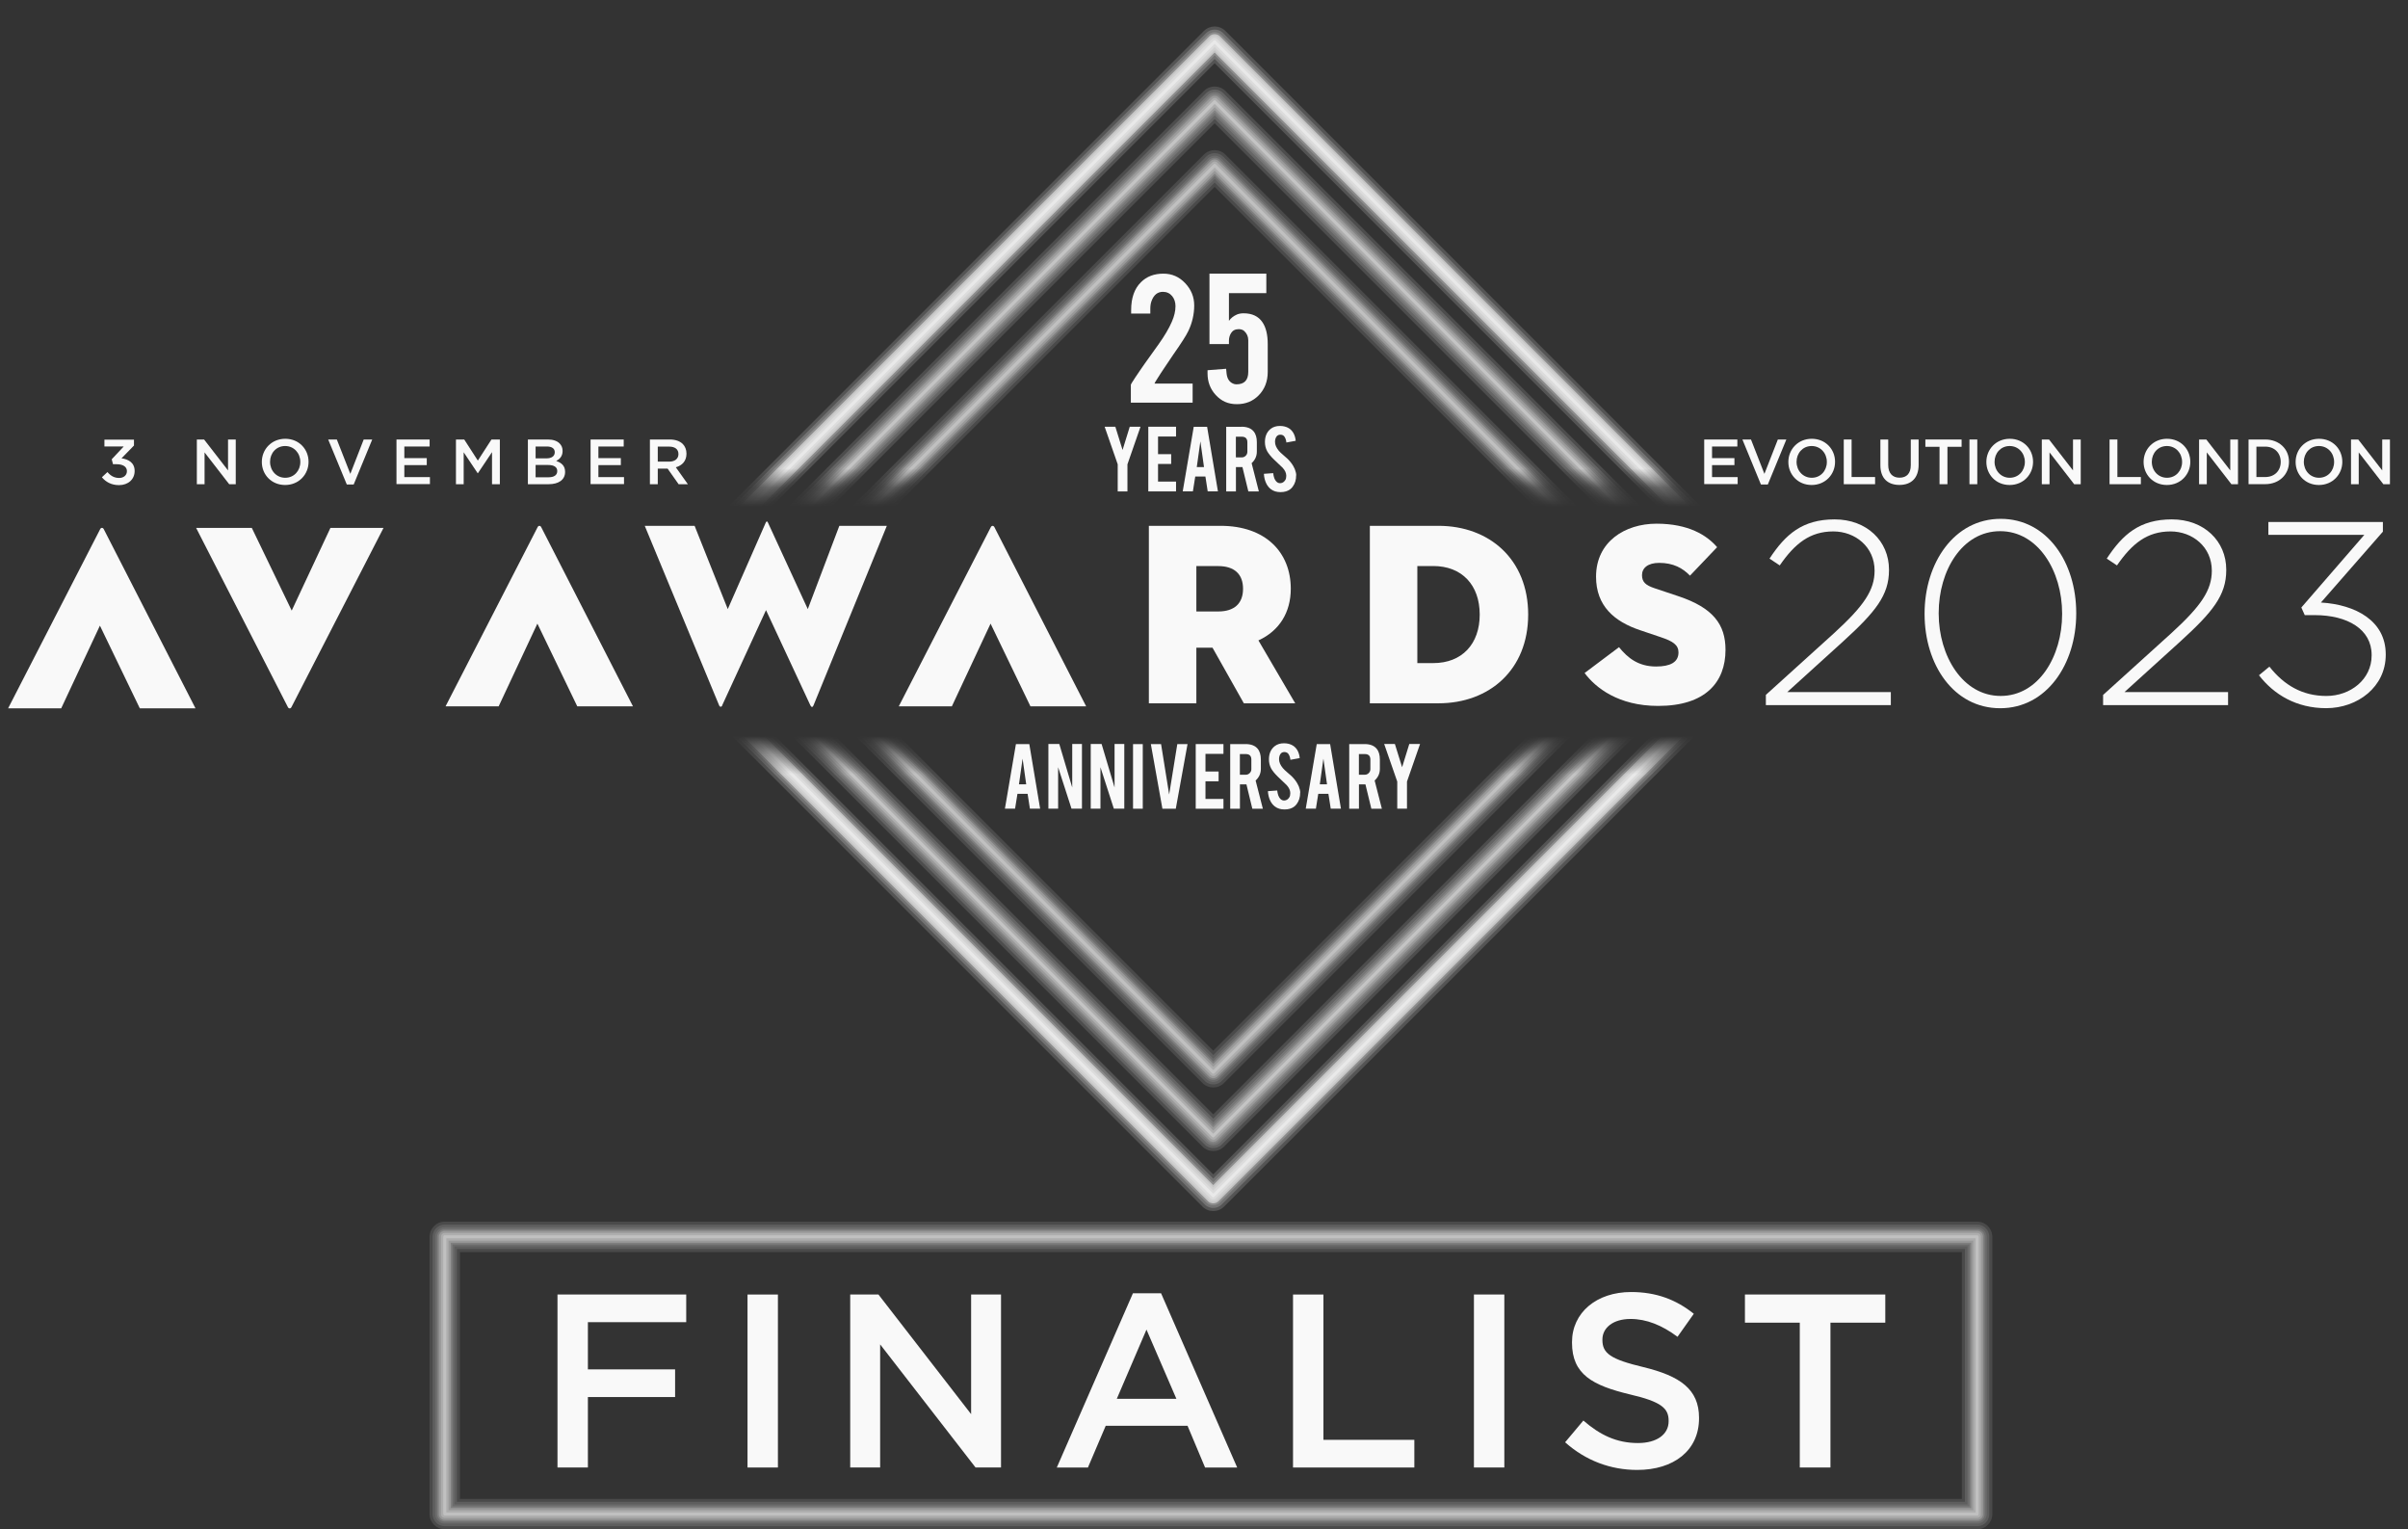 <svg width="126" height="80" viewBox="0 0 126 80" fill="none" xmlns="http://www.w3.org/2000/svg">
<rect x="0" y="0" width="126" height="80" fill="#333333" stroke="none"/>
<g clip-path="url(#clip0_534_886)">
<path d="M37.794 36.9C37.753 36.995 37.67 36.995 37.629 36.9L33.737 27.507H36.346L38.081 31.863L40.072 27.332C40.101 27.262 40.155 27.262 40.18 27.332L42.268 31.863L43.919 27.507H46.404L42.567 36.9C42.525 37.008 42.459 37.008 42.404 36.9L40.082 31.917L37.788 36.9H37.794Z" fill="#F9F9F9"/>
<path d="M63.745 31.987C64.591 31.987 65.043 31.564 65.043 30.8C65.043 30.036 64.591 29.613 63.745 29.613H62.6V31.987H63.745ZM62.6 36.791H60.115V27.507H63.869C66.23 27.507 67.541 28.901 67.541 30.797C67.541 32.025 66.952 32.995 65.848 33.501L67.773 36.791H65.085L63.446 33.883H62.6V36.791Z" fill="#F9F9F9"/>
<path d="M74.996 34.688C76.498 34.688 77.427 33.692 77.427 32.149C77.427 30.606 76.498 29.61 74.996 29.61H74.163V34.688H74.996ZM71.678 27.507H75.267C77.943 27.507 79.963 29.27 79.963 32.149C79.963 35.029 77.943 36.791 75.267 36.791H71.678V27.507Z" fill="#F9F9F9"/>
<path d="M82.915 35.207L84.716 33.855C85.168 34.415 85.725 34.866 86.654 34.866C87.392 34.866 87.828 34.647 87.828 34.128C87.828 33.734 87.529 33.543 86.912 33.336L85.82 32.967C84.468 32.515 83.514 31.697 83.514 30.167C83.514 28.337 85.028 27.395 86.68 27.395C88.331 27.395 89.301 27.984 89.849 28.624L88.43 30.113C88.048 29.718 87.555 29.445 86.82 29.445C86.218 29.445 85.919 29.718 85.919 30.087C85.919 30.456 86.123 30.619 86.575 30.771L87.803 31.182C89.661 31.796 90.288 32.684 90.288 33.995C90.288 35.7 89.222 36.928 86.766 36.928C84.678 36.928 83.488 35.974 82.915 35.207Z" fill="#F9F9F9"/>
<path d="M51.848 27.571C51.893 27.488 51.982 27.488 52.03 27.571L56.834 36.951H53.92L51.832 32.623L49.806 36.951H47.028L51.848 27.571Z" fill="#F9F9F9"/>
<path d="M28.134 27.57C28.179 27.487 28.271 27.487 28.316 27.57L33.12 36.95H30.206L28.119 32.623L26.092 36.95H23.314L28.134 27.57Z" fill="#F9F9F9"/>
<path d="M15.248 36.995C15.203 37.078 15.111 37.078 15.066 36.995L10.262 27.615H13.176L15.264 31.942L17.29 27.615H20.068L15.248 36.995Z" fill="#F9F9F9"/>
<path d="M5.244 27.675C5.289 27.593 5.378 27.593 5.426 27.675L10.23 37.055H7.316L5.228 32.728L3.202 37.055H0.424L5.244 27.675Z" fill="#F9F9F9"/>
<path d="M92.397 36.353L95.967 33.123C97.539 31.688 98.089 30.867 98.089 29.852C98.089 28.608 97.077 27.8 95.929 27.8C94.71 27.8 93.918 28.43 93.126 29.578L92.591 29.222C93.425 27.95 94.316 27.17 95.999 27.17C97.682 27.17 98.843 28.306 98.843 29.798V29.827C98.843 31.141 98.131 32.016 96.447 33.549L93.52 36.203H98.939V36.887H92.4V36.353H92.397Z" fill="#F9F9F9"/>
<path d="M100.705 32.123V32.095C100.705 29.454 102.251 27.141 104.686 27.141C107.12 27.141 108.64 29.425 108.64 32.066V32.095C108.64 34.736 107.094 37.049 104.66 37.049C102.226 37.049 100.705 34.764 100.705 32.123ZM107.902 32.123V32.095C107.902 29.864 106.642 27.787 104.66 27.787C102.678 27.787 101.443 29.839 101.443 32.069V32.098C101.443 34.316 102.703 36.406 104.686 36.406C106.668 36.406 107.902 34.341 107.902 32.123Z" fill="#F9F9F9"/>
<path d="M110.046 36.353L113.616 33.123C115.188 31.688 115.735 30.867 115.735 29.852C115.735 28.608 114.724 27.8 113.575 27.8C112.356 27.8 111.564 28.43 110.772 29.578L110.237 29.222C111.071 27.95 111.962 27.17 113.645 27.17C115.328 27.17 116.49 28.306 116.49 29.798V29.827C116.49 31.141 115.777 32.016 114.094 33.549L111.166 36.203H116.585V36.887H110.046V36.353Z" fill="#F9F9F9"/>
<path d="M118.201 35.325L118.748 34.873C119.515 35.843 120.473 36.407 121.73 36.407C122.987 36.407 124.097 35.544 124.097 34.288V34.259C124.097 32.919 122.837 32.178 121.116 32.178H120.597L120.419 31.78L123.715 27.978H118.694V27.307H124.686V27.812L121.443 31.519C123.263 31.628 124.835 32.477 124.835 34.227V34.256C124.835 35.926 123.372 37.046 121.717 37.046C120.158 37.046 118.981 36.333 118.201 35.322V35.325Z" fill="#F9F9F9"/>
<path d="M59.188 16.224C59.188 15.584 59.36 15.097 59.704 14.76C60.003 14.461 60.394 14.315 60.878 14.315C61.323 14.315 61.702 14.48 62.017 14.814C62.332 15.148 62.488 15.536 62.488 15.982C62.488 16.427 62.386 16.885 62.182 17.312C62.071 17.547 61.81 17.954 61.403 18.534C61.291 18.693 61.126 18.938 60.906 19.272L60.725 19.545C60.607 19.724 60.518 19.867 60.455 19.972C60.426 20.026 60.41 20.058 60.41 20.067H62.405V21.063H59.172V20.131C59.172 20.108 59.245 19.984 59.395 19.759C59.465 19.654 59.541 19.539 59.627 19.415L59.891 19.033C60.047 18.823 60.289 18.483 60.62 18.015C60.932 17.576 61.167 17.181 61.32 16.825C61.447 16.535 61.508 16.265 61.508 16.014C61.508 15.81 61.45 15.635 61.336 15.492C61.212 15.342 61.05 15.266 60.852 15.266C60.569 15.266 60.369 15.428 60.251 15.756C60.213 15.864 60.191 15.991 60.191 16.144V16.402H59.188V16.224Z" fill="#F9F9F9"/>
<path d="M64.305 15.336V16.784C64.406 16.64 64.546 16.529 64.731 16.449C64.83 16.411 64.941 16.389 65.071 16.389C65.517 16.389 65.848 16.545 66.058 16.857C66.242 17.127 66.335 17.506 66.335 17.999V19.453C66.335 19.953 66.175 20.36 65.861 20.681C65.558 20.99 65.18 21.143 64.718 21.143C64.257 21.143 63.904 20.98 63.611 20.659C63.328 20.35 63.185 19.975 63.185 19.529V19.367L64.158 19.291L64.18 19.523C64.206 19.794 64.314 19.972 64.508 20.061C64.566 20.089 64.626 20.105 64.693 20.105C65.11 20.105 65.316 19.889 65.316 19.453V17.802C65.316 17.604 65.243 17.442 65.1 17.312C65.03 17.251 64.935 17.219 64.814 17.219C64.632 17.219 64.499 17.289 64.413 17.429C64.34 17.55 64.305 17.681 64.305 17.818V17.999H63.286V14.315H66.261V15.336H64.301H64.305Z" fill="#F9F9F9"/>
<path d="M53.239 41.526L53.114 42.303H52.583L53.159 38.924H53.859L54.425 42.303H53.891L53.77 41.526H53.239ZM53.506 39.697L53.318 41.03H53.697L53.509 39.697H53.506Z" fill="#F9F9F9"/>
<path d="M55.428 38.92L56.105 41.195V38.92H56.614V42.302H56.067L55.367 40.135V42.302H54.858V38.92H55.431H55.428Z" fill="#F9F9F9"/>
<path d="M57.642 38.92L58.32 41.195V38.92H58.829V42.302H58.282L57.582 40.135V42.302H57.073V38.92H57.645H57.642Z" fill="#F9F9F9"/>
<path d="M59.796 42.305H59.287V38.926H59.796V42.305Z" fill="#F9F9F9"/>
<path d="M60.824 42.306L60.219 38.927H60.754L61.177 41.561L61.603 38.927H62.138L61.524 42.306H60.824Z" fill="#F9F9F9"/>
<path d="M62.567 42.306V38.924H64.018V39.436H63.077V40.359H63.764V40.871H63.077V41.794H64.018V42.306H62.567Z" fill="#F9F9F9"/>
<path d="M65.173 38.924C65.456 38.924 65.666 39.003 65.8 39.159C65.918 39.296 65.975 39.487 65.975 39.732V40.222C65.975 40.461 65.882 40.664 65.701 40.83L66.08 42.306H65.529L65.221 41.033H64.88V42.306H64.371V38.927H65.176L65.173 38.924ZM65.478 39.738C65.478 39.541 65.38 39.446 65.186 39.446H64.877V40.528H65.186C65.265 40.528 65.335 40.499 65.392 40.441C65.45 40.384 65.478 40.314 65.478 40.235V39.742V39.738Z" fill="#F9F9F9"/>
<path d="M68.031 41.462C68.034 41.698 67.973 41.898 67.846 42.067C67.763 42.181 67.646 42.261 67.496 42.306C67.416 42.331 67.321 42.344 67.213 42.344C67.012 42.344 66.847 42.293 66.716 42.194C66.608 42.114 66.519 42.003 66.456 41.863C66.392 41.723 66.354 41.564 66.344 41.386L66.831 41.351C66.853 41.548 66.904 41.691 66.987 41.781C67.047 41.847 67.117 41.879 67.197 41.876C67.308 41.873 67.397 41.819 67.464 41.711C67.499 41.66 67.515 41.583 67.515 41.488C67.515 41.348 67.451 41.208 67.324 41.068C67.222 40.972 67.073 40.829 66.872 40.638C66.704 40.473 66.583 40.326 66.513 40.199C66.436 40.053 66.398 39.894 66.398 39.725C66.398 39.416 66.503 39.184 66.71 39.025C66.837 38.93 66.996 38.882 67.184 38.882C67.372 38.882 67.522 38.923 67.652 39.003C67.754 39.066 67.833 39.152 67.897 39.267C67.957 39.381 67.996 39.512 68.008 39.658L67.522 39.747C67.506 39.611 67.467 39.502 67.404 39.423C67.356 39.369 67.289 39.34 67.2 39.34C67.108 39.34 67.035 39.381 66.987 39.464C66.949 39.531 66.927 39.614 66.927 39.712C66.927 39.868 66.993 40.024 67.127 40.183C67.178 40.244 67.254 40.317 67.353 40.4C67.471 40.498 67.55 40.568 67.588 40.606C67.716 40.734 67.811 40.858 67.881 40.979C67.913 41.036 67.938 41.09 67.961 41.138C68.008 41.259 68.034 41.367 68.037 41.462H68.031Z" fill="#F9F9F9"/>
<path d="M68.979 41.526L68.855 42.303H68.324L68.9 38.924H69.6L70.166 42.303H69.632L69.51 41.526H68.979ZM69.246 39.697L69.059 41.03H69.437L69.25 39.697H69.246Z" fill="#F9F9F9"/>
<path d="M71.4 38.924C71.684 38.924 71.894 39.003 72.027 39.159C72.145 39.296 72.202 39.487 72.202 39.732V40.222C72.202 40.461 72.11 40.664 71.929 40.83L72.307 42.306H71.757L71.448 41.033H71.108V42.306H70.599V38.927H71.404L71.4 38.924ZM71.706 39.738C71.706 39.541 71.607 39.446 71.413 39.446H71.105V40.528H71.413C71.493 40.528 71.563 40.499 71.62 40.441C71.677 40.384 71.706 40.314 71.706 40.235V39.742V39.738Z" fill="#F9F9F9"/>
<path d="M73.112 40.886L72.428 38.92H72.988L73.366 40.135L73.742 38.92H74.305L73.621 40.886V42.302H73.112V40.886Z" fill="#F9F9F9"/>
<path d="M58.485 24.29L57.801 22.323H58.361L58.739 23.539L59.115 22.323H59.678L58.994 24.29V25.706H58.485V24.29Z" fill="#F9F9F9"/>
<path d="M60.086 25.706V22.323H61.537V22.835H60.595V23.758H61.282V24.27H60.595V25.193H61.537V25.706H60.086Z" fill="#F9F9F9"/>
<path d="M62.542 24.929L62.418 25.705H61.887L62.463 22.326H63.163L63.729 25.705H63.194L63.074 24.929H62.542ZM62.809 23.099L62.622 24.433H63L62.813 23.099H62.809Z" fill="#F9F9F9"/>
<path d="M64.963 22.323C65.247 22.323 65.457 22.403 65.59 22.559C65.708 22.695 65.765 22.886 65.765 23.131V23.621C65.765 23.86 65.673 24.064 65.492 24.229L65.87 25.706H65.32L65.011 24.433H64.671V25.706H64.162V22.326H64.967L64.963 22.323ZM65.269 23.138C65.269 22.941 65.17 22.845 64.976 22.845H64.668V23.927H64.976C65.056 23.927 65.126 23.898 65.183 23.841C65.24 23.784 65.269 23.714 65.269 23.634V23.141V23.138Z" fill="#F9F9F9"/>
<path d="M67.821 24.863C67.824 25.098 67.763 25.299 67.636 25.467C67.553 25.582 67.436 25.661 67.286 25.706C67.207 25.731 67.111 25.744 67.003 25.744C66.802 25.744 66.637 25.693 66.507 25.595C66.398 25.515 66.309 25.404 66.246 25.264C66.182 25.124 66.144 24.965 66.134 24.786L66.621 24.751C66.643 24.949 66.694 25.092 66.777 25.181C66.838 25.248 66.907 25.279 66.987 25.276C67.098 25.273 67.187 25.219 67.254 25.111C67.289 25.06 67.305 24.984 67.305 24.888C67.305 24.748 67.242 24.608 67.114 24.468C67.013 24.373 66.863 24.23 66.662 24.039C66.494 23.876 66.373 23.727 66.303 23.599C66.227 23.453 66.188 23.294 66.188 23.125C66.188 22.817 66.293 22.584 66.5 22.425C66.627 22.33 66.787 22.282 66.974 22.282C67.162 22.282 67.311 22.324 67.442 22.403C67.544 22.467 67.623 22.553 67.687 22.667C67.747 22.782 67.786 22.912 67.798 23.059L67.311 23.148C67.296 23.008 67.257 22.903 67.194 22.823C67.146 22.766 67.079 22.74 66.99 22.74C66.898 22.74 66.825 22.782 66.777 22.864C66.739 22.931 66.716 23.014 66.716 23.113C66.716 23.269 66.783 23.424 66.917 23.584C66.968 23.644 67.044 23.717 67.143 23.8C67.261 23.899 67.34 23.969 67.378 24.007C67.506 24.134 67.601 24.258 67.671 24.379C67.703 24.436 67.728 24.49 67.751 24.538C67.798 24.659 67.824 24.767 67.827 24.863H67.821Z" fill="#F9F9F9"/>
<mask id="mask0_534_886" style="mask-type:luminance" maskUnits="userSpaceOnUse" x="33" y="0" width="59" height="26">
<path d="M91.84 0H33.613V25.286H91.84V0Z" fill="white"/>
</mask>
<g mask="url(#mask0_534_886)">
<path opacity="0.25" d="M63.557 2.184L35.796 29.945L63.557 57.706L91.318 29.945L63.557 2.184Z" stroke="#D2D2D2" stroke-width="1.273" stroke-linecap="round" stroke-linejoin="round"/>
<path opacity="0.3" d="M63.557 2.184L35.796 29.945L63.557 57.706L91.318 29.945L63.557 2.184Z" stroke="#C0C0C0" stroke-width="1.002" stroke-linecap="round" stroke-linejoin="round"/>
<path d="M63.557 2.184L35.796 29.945L63.557 57.706L91.318 29.945L63.557 2.184Z" stroke="#C0C0C0" stroke-width="0.795" stroke-linecap="round" stroke-linejoin="round"/>
<path d="M63.557 2.184L35.796 29.945L63.557 57.706L91.318 29.945L63.557 2.184Z" stroke="#CFCFCF" stroke-width="0.62" stroke-linecap="round" stroke-linejoin="round"/>
<path d="M63.557 2.184L35.796 29.945L63.557 57.706L91.318 29.945L63.557 2.184Z" stroke="#DDDDDD" stroke-width="0.398" stroke-linecap="round" stroke-linejoin="round"/>
<path d="M63.557 2.184L35.796 29.945L63.557 57.706L91.318 29.945L63.557 2.184Z" stroke="#EDEDED" stroke-width="0.159" stroke-linecap="round" stroke-linejoin="round"/>
<path opacity="0.2" d="M63.557 58.503C63.354 58.503 63.15 58.426 62.994 58.271L35.233 30.509C34.921 30.198 34.921 29.695 35.233 29.383L62.994 1.619C63.306 1.307 63.809 1.307 64.121 1.619L91.882 29.38C92.194 29.692 92.194 30.194 91.882 30.506L64.121 58.267C63.965 58.423 63.761 58.5 63.557 58.5V58.503ZM36.919 29.946L63.557 56.584L90.195 29.946L63.557 3.308L36.919 29.946Z" fill="#D8D8D8"/>
<path opacity="0.25" d="M63.56 5.324L38.937 29.946L63.56 54.569L88.182 29.946L63.56 5.324Z" stroke="#AFAFAF" stroke-width="1.273" stroke-linecap="round" stroke-linejoin="round"/>
<path opacity="0.3" d="M63.56 5.324L38.937 29.946L63.56 54.569L88.182 29.946L63.56 5.324Z" stroke="#9B9B9B" stroke-width="1.002" stroke-linecap="round" stroke-linejoin="round"/>
<path d="M63.56 5.324L38.937 29.946L63.56 54.569L88.182 29.946L63.56 5.324Z" stroke="#787878" stroke-width="0.795" stroke-linecap="round" stroke-linejoin="round"/>
<path d="M63.56 5.324L38.937 29.946L63.56 54.569L88.182 29.946L63.56 5.324Z" stroke="#939393" stroke-width="0.62" stroke-linecap="round" stroke-linejoin="round"/>
<path d="M63.56 5.324L38.937 29.946L63.56 54.569L88.182 29.946L63.56 5.324Z" stroke="#ACACAC" stroke-width="0.398" stroke-linecap="round" stroke-linejoin="round"/>
<path d="M63.56 5.324L38.937 29.946L63.56 54.569L88.182 29.946L63.56 5.324Z" stroke="#C8C8C8" stroke-width="0.159" stroke-linecap="round" stroke-linejoin="round"/>
<path opacity="0.2" d="M63.557 55.363C63.354 55.363 63.15 55.286 62.994 55.13L38.373 30.51C38.062 30.198 38.062 29.695 38.373 29.383L62.994 4.759C63.306 4.447 63.809 4.447 64.121 4.759L88.741 29.38C89.053 29.692 89.053 30.195 88.741 30.506L64.121 55.127C63.965 55.283 63.761 55.359 63.557 55.359V55.363ZM40.06 29.946L63.557 53.444L87.055 29.946L63.557 6.449L40.06 29.946Z" fill="#B7B7B7"/>
<path opacity="0.25" d="M63.559 8.649L42.264 29.944L63.559 51.239L84.854 29.944L63.559 8.649Z" stroke="#9B9B9B" stroke-width="1.273" stroke-linecap="round" stroke-linejoin="round"/>
<path opacity="0.3" d="M63.559 8.649L42.264 29.944L63.559 51.239L84.854 29.944L63.559 8.649Z" stroke="#898989" stroke-width="1.002" stroke-linecap="round" stroke-linejoin="round"/>
<path d="M63.559 8.649L42.264 29.944L63.559 51.239L84.854 29.944L63.559 8.649Z" stroke="#767676" stroke-width="0.795" stroke-linecap="round" stroke-linejoin="round"/>
<path d="M63.559 8.649L42.264 29.944L63.559 51.239L84.854 29.944L63.559 8.649Z" stroke="#969696" stroke-width="0.62" stroke-linecap="round" stroke-linejoin="round"/>
<path d="M63.559 8.649L42.264 29.944L63.559 51.239L84.854 29.944L63.559 8.649Z" stroke="#AFAFAF" stroke-width="0.398" stroke-linecap="round" stroke-linejoin="round"/>
<path d="M63.559 8.649L42.264 29.944L63.559 51.239L84.854 29.944L63.559 8.649Z" stroke="#C7C7C7" stroke-width="0.159" stroke-linecap="round" stroke-linejoin="round"/>
<path opacity="0.2" d="M63.557 52.034C63.354 52.034 63.15 51.958 62.994 51.802L41.699 30.506C41.549 30.357 41.466 30.156 41.466 29.943C41.466 29.73 41.549 29.529 41.699 29.38L62.994 8.087C63.306 7.776 63.809 7.776 64.121 8.087L85.416 29.383C85.566 29.533 85.649 29.733 85.649 29.946C85.649 30.16 85.566 30.36 85.416 30.509L64.121 51.805C63.965 51.961 63.761 52.038 63.557 52.038V52.034ZM43.388 29.943L63.557 50.113L83.727 29.943L63.557 9.774L43.388 29.943Z" fill="#A7A7A7"/>
</g>
<mask id="mask1_534_886" style="mask-type:luminance" maskUnits="userSpaceOnUse" x="35" y="39" width="59" height="26">
<path d="M35.201 64.74L93.428 64.74V39.455L35.201 39.455V64.74Z" fill="white"/>
</mask>
<g mask="url(#mask1_534_886)">
<path opacity="0.25" d="M63.484 7.032L35.723 34.793L63.484 62.554L91.245 34.793L63.484 7.032Z" stroke="#D2D2D2" stroke-width="1.273" stroke-linecap="round" stroke-linejoin="round"/>
<path opacity="0.3" d="M63.484 7.032L35.723 34.793L63.484 62.554L91.245 34.793L63.484 7.032Z" stroke="#C0C0C0" stroke-width="1.002" stroke-linecap="round" stroke-linejoin="round"/>
<path d="M63.484 7.032L35.723 34.793L63.484 62.554L91.245 34.793L63.484 7.032Z" stroke="#C0C0C0" stroke-width="0.795" stroke-linecap="round" stroke-linejoin="round"/>
<path d="M63.484 7.032L35.723 34.793L63.484 62.554L91.245 34.793L63.484 7.032Z" stroke="#CFCFCF" stroke-width="0.62" stroke-linecap="round" stroke-linejoin="round"/>
<path d="M63.484 7.032L35.723 34.793L63.484 62.554L91.245 34.793L63.484 7.032Z" stroke="#DDDDDD" stroke-width="0.398" stroke-linecap="round" stroke-linejoin="round"/>
<path d="M63.484 7.032L35.723 34.793L63.484 62.554L91.245 34.793L63.484 7.032Z" stroke="#EDEDED" stroke-width="0.159" stroke-linecap="round" stroke-linejoin="round"/>
<path opacity="0.2" d="M63.484 63.352C63.28 63.352 63.077 63.276 62.921 63.12L35.16 35.359C34.848 35.047 34.848 34.544 35.16 34.232L62.924 6.471C63.236 6.159 63.739 6.159 64.05 6.471L91.812 34.232C92.123 34.544 92.123 35.047 91.812 35.359L64.05 63.12C63.895 63.276 63.691 63.352 63.487 63.352H63.484ZM36.846 34.795L63.484 61.434L90.122 34.795L63.484 8.158L36.846 34.795Z" fill="#D8D8D8"/>
<path opacity="0.25" d="M63.484 10.173L38.862 34.796L63.484 59.419L88.107 34.796L63.484 10.173Z" stroke="#AFAFAF" stroke-width="1.273" stroke-linecap="round" stroke-linejoin="round"/>
<path opacity="0.3" d="M63.484 10.173L38.862 34.796L63.484 59.419L88.107 34.796L63.484 10.173Z" stroke="#9B9B9B" stroke-width="1.002" stroke-linecap="round" stroke-linejoin="round"/>
<path d="M63.484 10.173L38.862 34.796L63.484 59.419L88.107 34.796L63.484 10.173Z" stroke="#787878" stroke-width="0.795" stroke-linecap="round" stroke-linejoin="round"/>
<path d="M63.484 10.173L38.862 34.796L63.484 59.419L88.107 34.796L63.484 10.173Z" stroke="#939393" stroke-width="0.62" stroke-linecap="round" stroke-linejoin="round"/>
<path d="M63.484 10.173L38.862 34.796L63.484 59.419L88.107 34.796L63.484 10.173Z" stroke="#ACACAC" stroke-width="0.398" stroke-linecap="round" stroke-linejoin="round"/>
<path d="M63.484 10.173L38.862 34.796L63.484 59.419L88.107 34.796L63.484 10.173Z" stroke="#C8C8C8" stroke-width="0.159" stroke-linecap="round" stroke-linejoin="round"/>
<path opacity="0.2" d="M63.484 60.212C63.28 60.212 63.077 60.136 62.921 59.98L38.3 35.359C37.988 35.047 37.988 34.544 38.3 34.233L62.924 9.612C63.236 9.3 63.738 9.3 64.05 9.612L88.671 34.233C88.983 34.544 88.983 35.047 88.671 35.359L64.05 59.98C63.894 60.136 63.691 60.212 63.487 60.212H63.484ZM39.986 34.796L63.484 58.293L86.981 34.796L63.484 11.298L39.986 34.796Z" fill="#B7B7B7"/>
<path opacity="0.25" d="M63.486 13.501L42.191 34.796L63.486 56.091L84.781 34.796L63.486 13.501Z" stroke="#9B9B9B" stroke-width="1.273" stroke-linecap="round" stroke-linejoin="round"/>
<path opacity="0.3" d="M63.486 13.501L42.191 34.796L63.486 56.091L84.781 34.796L63.486 13.501Z" stroke="#898989" stroke-width="1.002" stroke-linecap="round" stroke-linejoin="round"/>
<path d="M63.486 13.501L42.191 34.796L63.486 56.091L84.781 34.796L63.486 13.501Z" stroke="#767676" stroke-width="0.795" stroke-linecap="round" stroke-linejoin="round"/>
<path d="M63.486 13.501L42.191 34.796L63.486 56.091L84.781 34.796L63.486 13.501Z" stroke="#969696" stroke-width="0.62" stroke-linecap="round" stroke-linejoin="round"/>
<path d="M63.486 13.501L42.191 34.796L63.486 56.091L84.781 34.796L63.486 13.501Z" stroke="#AFAFAF" stroke-width="0.398" stroke-linecap="round" stroke-linejoin="round"/>
<path d="M63.486 13.501L42.191 34.796L63.486 56.091L84.781 34.796L63.486 13.501Z" stroke="#C7C7C7" stroke-width="0.159" stroke-linecap="round" stroke-linejoin="round"/>
<path opacity="0.2" d="M63.484 56.887C63.28 56.887 63.077 56.811 62.921 56.655L41.625 35.359C41.313 35.047 41.313 34.545 41.625 34.233L62.921 12.937C63.233 12.625 63.735 12.625 64.047 12.937L85.343 34.233C85.655 34.545 85.655 35.047 85.343 35.359L64.047 56.655C63.891 56.811 63.688 56.887 63.484 56.887ZM43.315 34.796L63.484 54.965L83.653 34.796L63.484 14.627L43.315 34.796Z" fill="#A7A7A7"/>
</g>
<path opacity="0.25" d="M103.454 64.698H23.273V79.201H103.454V64.698Z" stroke="#9B9B9B" stroke-width="1.273" stroke-linecap="round" stroke-linejoin="round"/>
<path opacity="0.3" d="M103.454 64.698H23.273V79.201H103.454V64.698Z" stroke="#898989" stroke-width="1.002" stroke-linecap="round" stroke-linejoin="round"/>
<path d="M103.454 64.698H23.273V79.201H103.454V64.698Z" stroke="#767676" stroke-width="0.795" stroke-linecap="round" stroke-linejoin="round"/>
<path d="M103.454 64.698H23.273V79.201H103.454V64.698Z" stroke="#969696" stroke-width="0.62" stroke-linecap="round" stroke-linejoin="round"/>
<path d="M103.454 64.698H23.273V79.201H103.454V64.698Z" stroke="#AFAFAF" stroke-width="0.398" stroke-linecap="round" stroke-linejoin="round"/>
<path d="M103.454 64.698H23.273V79.201H103.454V64.698Z" stroke="#C7C7C7" stroke-width="0.159" stroke-linecap="round" stroke-linejoin="round"/>
<path opacity="0.2" d="M103.453 80H23.272C22.833 80 22.477 79.643 22.477 79.204V64.702C22.477 64.263 22.833 63.906 23.272 63.906H103.453C103.892 63.906 104.249 64.263 104.249 64.702V79.204C104.249 79.643 103.892 80 103.453 80ZM24.067 78.409H102.658V65.497H24.067V78.409Z" fill="#A7A7A7"/>
<path d="M5.337 24.961L5.623 24.694C5.788 24.891 5.976 25.003 6.237 25.003C6.466 25.003 6.641 24.863 6.641 24.649V24.643C6.641 24.414 6.431 24.284 6.103 24.284H5.913L5.846 24.026L6.476 23.354H5.464V22.998H7.01V23.307L6.358 23.975C6.711 24.023 7.045 24.198 7.045 24.634V24.64C7.045 25.069 6.711 25.378 6.228 25.378C5.82 25.378 5.531 25.206 5.333 24.968L5.337 24.961Z" fill="#F9F9F9"/>
<path d="M10.297 22.991H10.679L11.932 24.608V22.991H12.336V25.33H11.993L10.704 23.666V25.33H10.3V22.991H10.297Z" fill="#F9F9F9"/>
<path d="M13.701 24.169V24.162C13.701 23.504 14.21 22.953 14.926 22.953C15.642 22.953 16.145 23.497 16.145 24.156V24.162C16.145 24.821 15.636 25.371 14.92 25.371C14.204 25.371 13.701 24.827 13.701 24.169ZM15.715 24.169V24.162C15.715 23.707 15.384 23.332 14.92 23.332C14.455 23.332 14.131 23.704 14.131 24.156V24.162C14.131 24.617 14.462 24.993 14.926 24.993C15.391 24.993 15.715 24.62 15.715 24.169Z" fill="#F9F9F9"/>
<path d="M17.17 22.991H17.625L18.331 24.789L19.031 22.991H19.477L18.506 25.346H18.147L17.173 22.991H17.17Z" fill="#F9F9F9"/>
<path d="M20.746 22.992H22.48V23.358H21.157V23.965H22.331V24.331H21.157V24.958H22.496V25.324H20.746V22.985V22.992Z" fill="#F9F9F9"/>
<path d="M23.852 22.991H24.291L25.003 24.095L25.716 22.991H26.155V25.33H25.745V23.653L25.007 24.754H24.994L24.262 23.659V25.33H23.858V22.991H23.852Z" fill="#F9F9F9"/>
<path d="M27.622 22.991H28.672C28.939 22.991 29.149 23.064 29.282 23.198C29.387 23.303 29.438 23.427 29.438 23.586V23.593C29.438 23.873 29.279 24.022 29.104 24.114C29.378 24.207 29.569 24.366 29.569 24.681V24.687C29.569 25.104 29.225 25.33 28.703 25.33H27.622V22.991ZM28.586 23.978C28.85 23.978 29.028 23.873 29.028 23.659V23.653C29.028 23.468 28.882 23.357 28.617 23.357H28.026V23.978H28.586ZM28.707 24.967C28.987 24.967 29.158 24.856 29.158 24.646V24.639C29.158 24.442 29.003 24.324 28.678 24.324H28.026V24.967H28.707Z" fill="#F9F9F9"/>
<path d="M30.902 22.992H32.636V23.358H31.312V23.965H32.486V24.331H31.312V24.958H32.652V25.324H30.902V22.985V22.992Z" fill="#F9F9F9"/>
<path d="M34.007 22.991H35.051C35.344 22.991 35.576 23.077 35.725 23.224C35.85 23.351 35.92 23.523 35.92 23.729V23.736C35.92 24.121 35.691 24.35 35.363 24.445L35.993 25.33H35.509L34.933 24.515H34.418V25.33H34.007V22.991ZM35.019 24.149C35.312 24.149 35.5 23.997 35.5 23.758V23.752C35.5 23.5 35.318 23.363 35.016 23.363H34.418V24.149H35.019Z" fill="#F9F9F9"/>
<path d="M89.174 22.992H90.908V23.358H89.584V23.965H90.755V24.331H89.584V24.958H90.924V25.324H89.174V22.985V22.992Z" fill="#F9F9F9"/>
<path d="M91.165 22.991H91.621L92.324 24.789L93.027 22.991H93.472L92.502 25.346H92.142L91.172 22.991H91.165Z" fill="#F9F9F9"/>
<path d="M93.577 24.169V24.162C93.577 23.504 94.086 22.953 94.802 22.953C95.518 22.953 96.02 23.497 96.02 24.156V24.162C96.02 24.821 95.511 25.371 94.795 25.371C94.079 25.371 93.577 24.827 93.577 24.169ZM95.591 24.169V24.162C95.591 23.707 95.26 23.332 94.795 23.332C94.331 23.332 94.006 23.704 94.006 24.156V24.162C94.006 24.617 94.337 24.993 94.802 24.993C95.266 24.993 95.591 24.62 95.591 24.169Z" fill="#F9F9F9"/>
<path d="M96.476 22.991H96.886V24.954H98.115V25.33H96.476V22.991Z" fill="#F9F9F9"/>
<path d="M98.392 24.337V22.991H98.802V24.321C98.802 24.754 99.025 24.989 99.394 24.989C99.763 24.989 99.983 24.77 99.983 24.337V22.991H100.393V24.318C100.393 25.015 99.999 25.368 99.388 25.368C98.777 25.368 98.392 25.018 98.392 24.34V24.337Z" fill="#F9F9F9"/>
<path d="M101.487 23.373H100.746V22.991H102.642V23.373H101.901V25.33H101.487V23.373Z" fill="#F9F9F9"/>
<path d="M103.053 22.991H103.463V25.33H103.053V22.991Z" fill="#F9F9F9"/>
<path d="M103.938 24.169V24.162C103.938 23.504 104.447 22.953 105.162 22.953C105.878 22.953 106.381 23.497 106.381 24.156V24.162C106.381 24.821 105.872 25.371 105.156 25.371C104.44 25.371 103.938 24.827 103.938 24.169ZM105.952 24.169V24.162C105.952 23.707 105.621 23.332 105.156 23.332C104.692 23.332 104.367 23.704 104.367 24.156V24.162C104.367 24.617 104.698 24.993 105.162 24.993C105.627 24.993 105.952 24.62 105.952 24.169Z" fill="#F9F9F9"/>
<path d="M106.836 22.991H107.218L108.471 24.608V22.991H108.875V25.33H108.532L107.243 23.666V25.33H106.839V22.991H106.836Z" fill="#F9F9F9"/>
<path d="M110.384 22.991H110.794V24.954H112.022V25.33H110.384V22.991Z" fill="#F9F9F9"/>
<path d="M112.165 24.169V24.162C112.165 23.504 112.674 22.953 113.39 22.953C114.106 22.953 114.609 23.497 114.609 24.156V24.162C114.609 24.821 114.1 25.371 113.384 25.371C112.668 25.371 112.165 24.827 112.165 24.169ZM114.179 24.169V24.162C114.179 23.707 113.848 23.332 113.384 23.332C112.919 23.332 112.595 23.704 112.595 24.156V24.162C112.595 24.617 112.925 24.993 113.39 24.993C113.855 24.993 114.179 24.62 114.179 24.169Z" fill="#F9F9F9"/>
<path d="M115.064 22.991H115.446L116.7 24.608V22.991H117.104V25.33H116.76L115.472 23.666V25.33H115.068V22.991H115.064Z" fill="#F9F9F9"/>
<path d="M117.657 22.991H118.529C119.264 22.991 119.773 23.494 119.773 24.153V24.159C119.773 24.818 119.264 25.327 118.529 25.327H117.657V22.988V22.991ZM118.529 24.955C119.019 24.955 119.34 24.624 119.34 24.166V24.159C119.34 23.701 119.019 23.364 118.529 23.364H118.068V24.955H118.529Z" fill="#F9F9F9"/>
<path d="M120.12 24.169V24.162C120.12 23.504 120.629 22.953 121.345 22.953C122.061 22.953 122.563 23.497 122.563 24.156V24.162C122.563 24.821 122.054 25.371 121.338 25.371C120.622 25.371 120.12 24.827 120.12 24.169ZM122.134 24.169V24.162C122.134 23.707 121.803 23.332 121.338 23.332C120.874 23.332 120.549 23.704 120.549 24.156V24.162C120.549 24.617 120.88 24.993 121.345 24.993C121.809 24.993 122.134 24.62 122.134 24.169Z" fill="#F9F9F9"/>
<path d="M123.015 22.991H123.397L124.651 24.608V22.991H125.055V25.33H124.711L123.422 23.666V25.33H123.018V22.991H123.015Z" fill="#F9F9F9"/>
<path d="M29.171 67.718H35.907V69.165H30.762V71.635H35.325V73.082H30.762V76.767H29.171V67.718Z" fill="#F9F9F9"/>
<path d="M39.114 67.719H40.705V76.768H39.114V67.719Z" fill="#F9F9F9"/>
<path d="M44.492 67.718H45.965L50.814 73.976V67.718H52.379V76.767H51.046L46.054 70.327V76.767H44.488V67.718H44.492Z" fill="#F9F9F9"/>
<path d="M59.281 67.654H60.754L64.737 76.77H63.057L62.138 74.584H57.858L56.926 76.77H55.297L59.281 67.654ZM61.556 73.175L59.99 69.554L58.437 73.175H61.552H61.556Z" fill="#F9F9F9"/>
<path d="M67.658 67.719H69.249V75.32H74.006V76.768H67.658V67.719Z" fill="#F9F9F9"/>
<path d="M77.124 67.718H78.715V76.767H77.124V67.718Z" fill="#F9F9F9"/>
<path d="M81.894 75.45L82.851 74.311C83.717 75.062 84.585 75.488 85.709 75.488C86.692 75.488 87.312 75.037 87.312 74.349V74.324C87.312 73.678 86.949 73.328 85.269 72.94C83.344 72.475 82.256 71.906 82.256 70.238V70.213C82.256 68.66 83.548 67.588 85.346 67.588C86.663 67.588 87.713 67.989 88.629 68.727L87.777 69.93C86.962 69.322 86.148 68.997 85.32 68.997C84.388 68.997 83.847 69.475 83.847 70.07V70.095C83.847 70.792 84.261 71.104 85.995 71.517C87.907 71.982 88.903 72.669 88.903 74.168V74.193C88.903 75.886 87.573 76.895 85.67 76.895C84.286 76.895 82.982 76.417 81.894 75.447V75.45Z" fill="#F9F9F9"/>
<path d="M94.175 69.191H91.305V67.718H98.649V69.191H95.779V76.767H94.175V69.191Z" fill="#F9F9F9"/>
</g>
<defs>
<clipPath id="clip0_534_886">
<rect width="124.628" height="80" fill="white" transform="translate(0.423)"/>
</clipPath>
</defs>
</svg>
